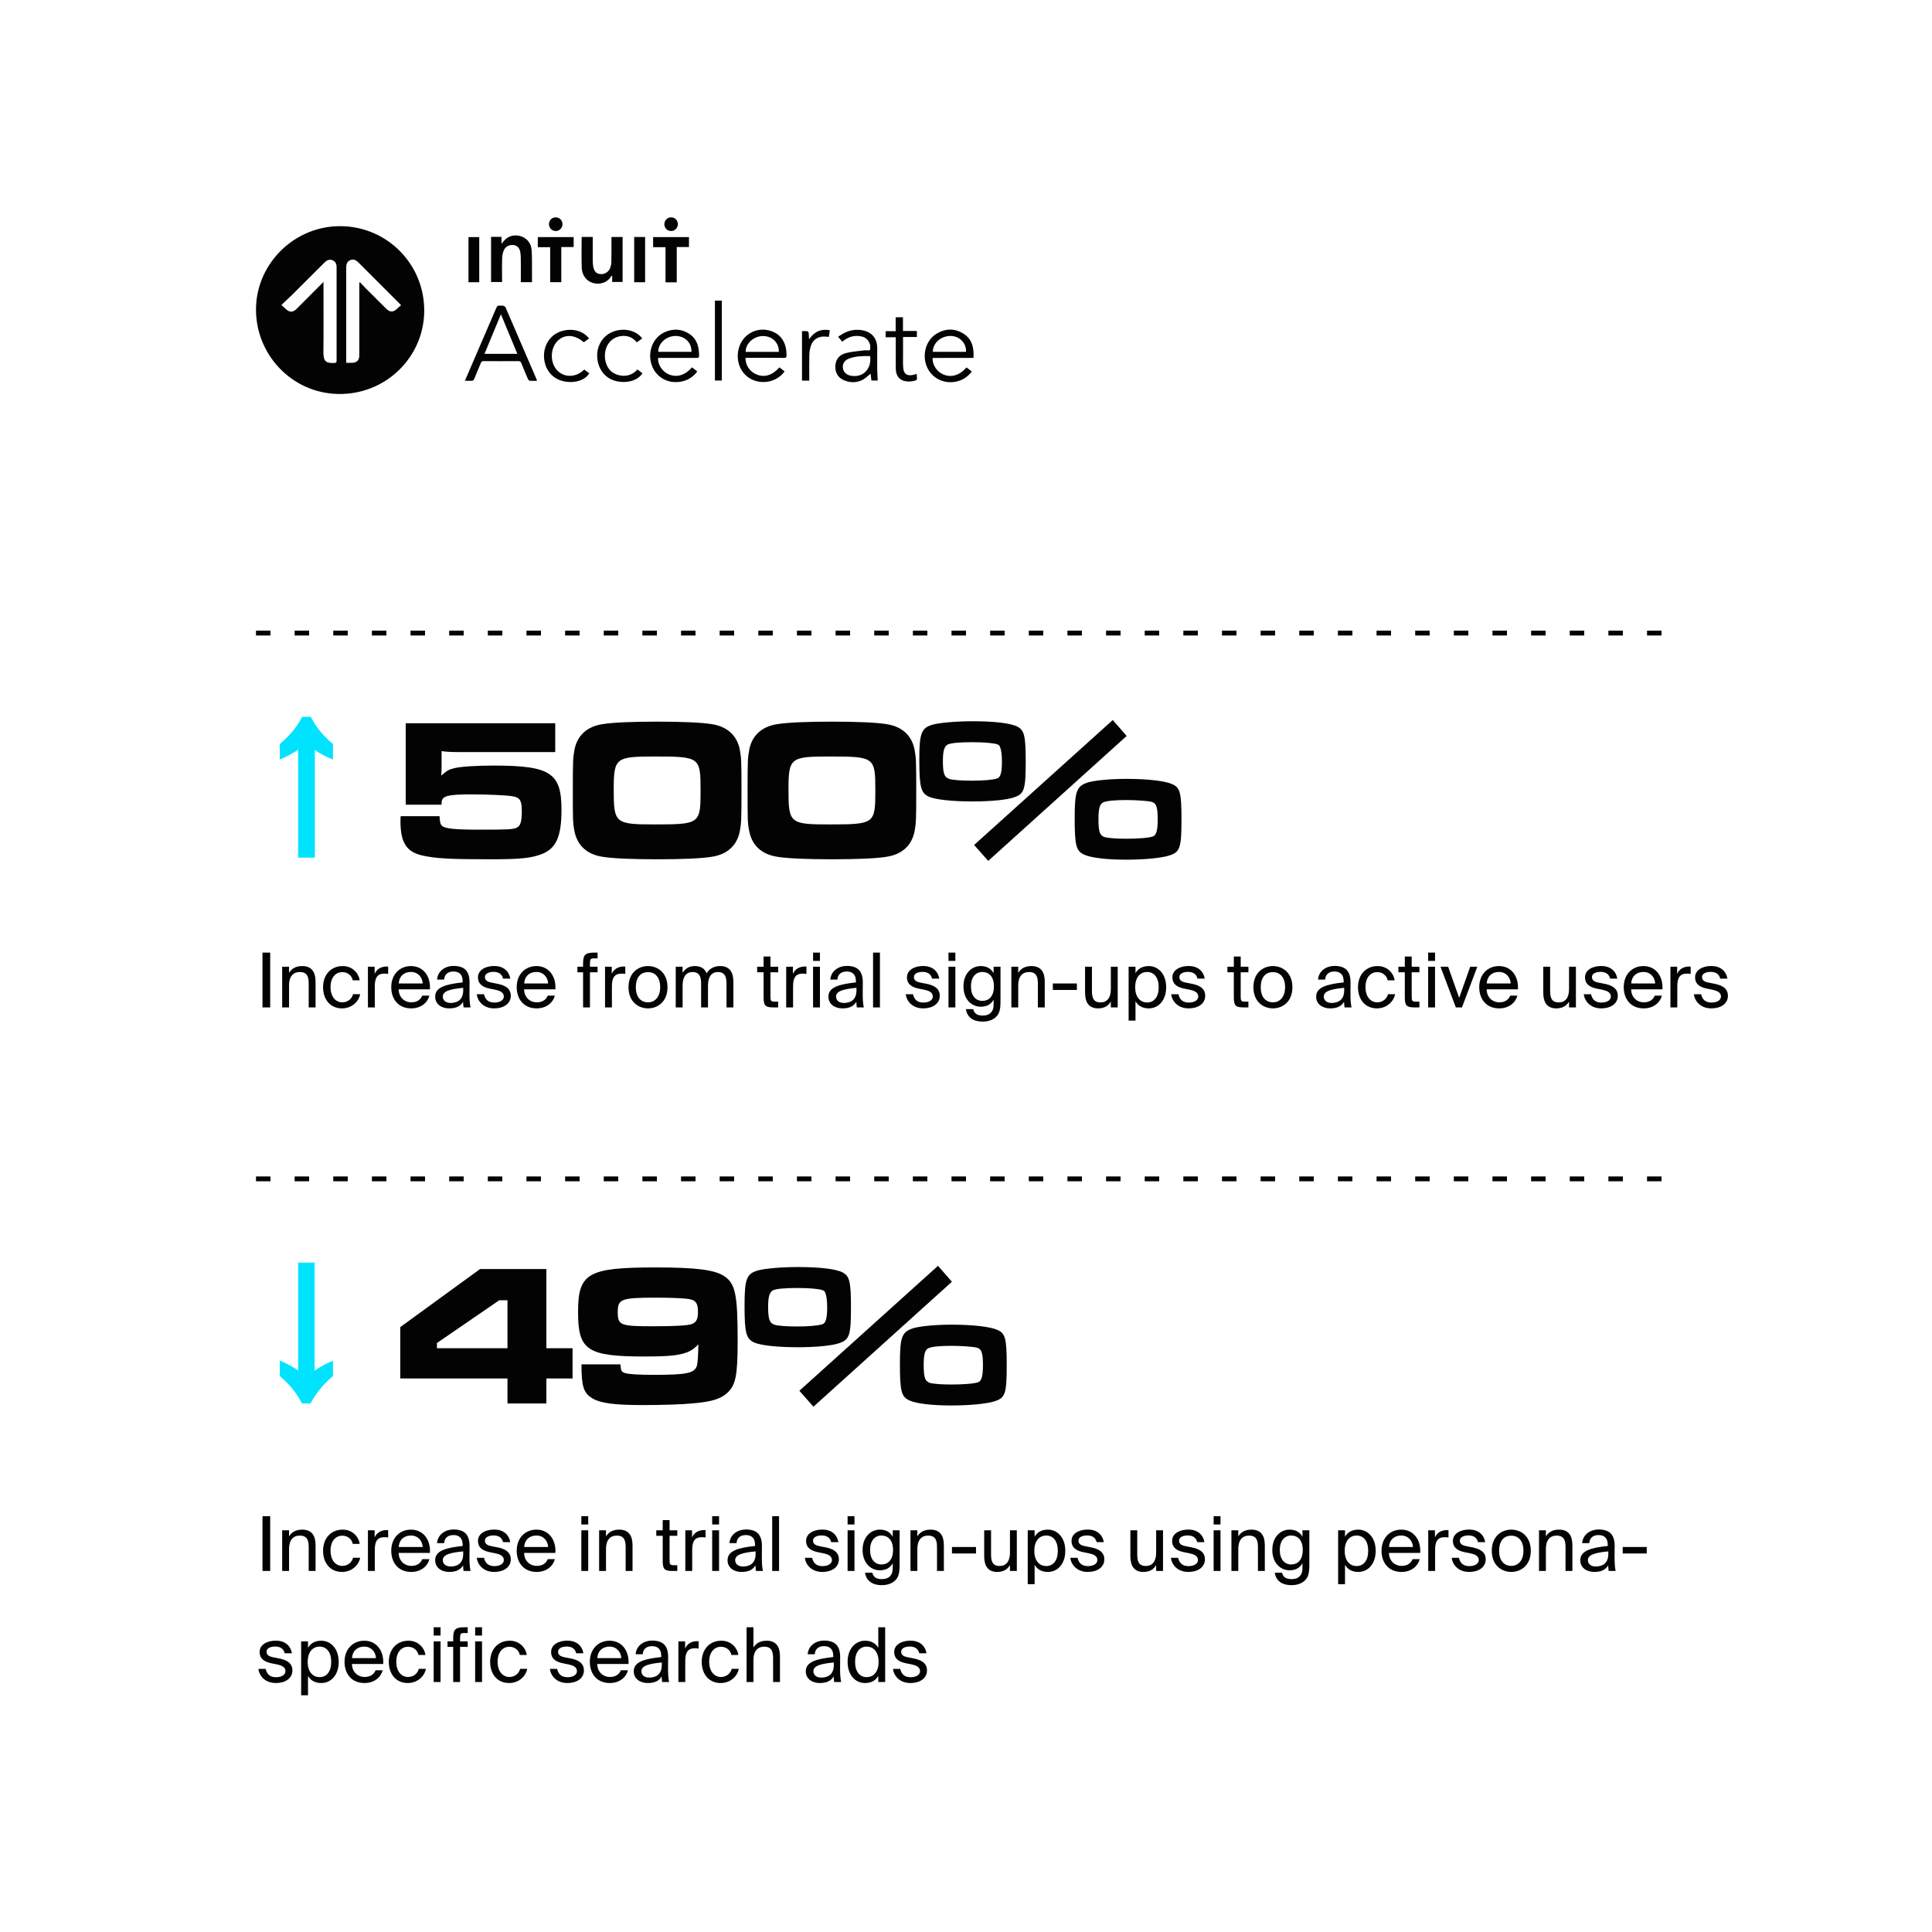 <svg width="400" height="400" viewBox="0 0 400 400" fill="none" xmlns="http://www.w3.org/2000/svg">
<g clip-path="url(#clip0_11269_20759)">
<path d="M70.61 46.825C61.112 46.708 53.222 54.38 53.004 63.711C52.803 73.293 60.341 81.384 70.007 81.568C79.756 81.752 87.713 74.08 87.83 64.482C87.948 54.816 80.259 46.943 70.61 46.825ZM69.219 75.152C67.628 75.203 66.941 74.951 66.958 72.958C67.008 68.385 66.975 63.828 66.975 59.255C66.975 59.004 66.975 58.769 66.975 58.367C65.031 60.31 63.206 62.136 61.38 63.979C60.659 64.699 59.922 64.699 59.202 63.996C58.934 63.745 58.649 63.493 58.264 63.142C59.051 62.404 59.772 61.734 60.475 61.047C62.72 58.82 64.965 56.575 67.209 54.33C67.678 53.861 68.198 53.627 68.834 53.878C69.471 54.129 69.688 54.648 69.688 55.319V74.65C69.688 75.018 69.605 75.135 69.219 75.152ZM82.168 63.962C81.465 64.649 80.728 64.666 80.024 63.979C78.533 62.505 77.059 61.031 75.585 59.557C75.233 59.205 74.881 58.82 74.546 58.451C74.496 58.468 74.446 58.501 74.396 58.518V59.071V73.46C74.396 74.616 73.91 75.119 72.754 75.119C72.419 75.119 72.084 75.119 71.682 75.119C71.682 74.918 71.682 74.75 71.682 74.566C71.682 68.15 71.682 61.751 71.682 55.335C71.682 54.682 71.883 54.129 72.503 53.861C73.156 53.576 73.692 53.828 74.178 54.313C77.009 57.161 79.873 59.992 82.704 62.84C82.788 62.924 82.872 63.024 83.039 63.192C82.704 63.46 82.436 63.711 82.168 63.962Z" fill="#030303"/>
<path d="M104.666 63.627C104.598 63.477 104.347 63.359 104.163 63.292C103.979 63.242 103.778 63.309 103.577 63.276C103.108 63.192 102.89 63.393 102.722 63.828C101.332 67.078 99.925 70.328 98.518 73.578C97.781 75.303 97.027 77.012 96.256 78.838C96.759 78.838 97.161 78.821 97.58 78.838C97.915 78.854 98.066 78.72 98.2 78.419C98.635 77.313 99.121 76.224 99.557 75.135C99.674 74.868 99.808 74.767 100.093 74.767C102.505 74.784 104.917 74.784 107.329 74.767C107.647 74.767 107.798 74.868 107.915 75.152C108.351 76.258 108.82 77.347 109.289 78.436C109.356 78.586 109.507 78.804 109.641 78.821C110.143 78.871 110.646 78.838 111.182 78.838C111.132 78.687 111.115 78.62 111.098 78.553C108.954 73.578 106.81 68.603 104.666 63.627ZM100.31 73.259C101.432 70.562 102.538 67.882 103.711 65.068C104.883 67.882 105.989 70.546 107.111 73.259C104.833 73.259 102.622 73.259 100.31 73.259Z" fill="#030303"/>
<path d="M126.526 57.228C126.56 57.178 126.61 57.161 126.744 57.044V58.384H128.905C128.905 55.252 128.905 52.153 128.905 49.071C128.118 49.071 127.381 49.071 126.594 49.071C126.594 50.779 126.61 52.438 126.577 54.096C126.577 54.548 126.493 55.017 126.342 55.436C126.04 56.307 125.186 56.826 124.298 56.743C123.478 56.676 123.025 56.223 122.824 55.202C122.757 54.85 122.724 54.465 122.724 54.096C122.707 52.622 122.724 51.164 122.724 49.69C122.724 49.489 122.724 49.272 122.724 49.054C121.936 49.054 121.199 49.054 120.429 49.054C120.429 51.231 120.362 53.342 120.446 55.47C120.496 57.027 121.467 58.217 122.757 58.585C124.298 59.021 125.789 58.451 126.526 57.228Z" fill="#030303"/>
<path d="M103.945 57.698C103.945 56.274 103.912 54.867 103.962 53.443C103.979 52.907 104.096 52.354 104.297 51.852C104.649 51.014 105.503 50.612 106.391 50.746C107.128 50.846 107.63 51.416 107.748 52.354C107.832 53.024 107.832 53.694 107.832 54.364C107.848 55.704 107.832 57.044 107.832 58.418H110.143C110.143 57.865 110.143 57.329 110.143 56.81C110.126 55.152 110.177 53.476 110.076 51.818C109.992 50.327 109.021 49.222 107.714 48.87C106.257 48.484 104.984 48.953 104.079 50.176C104.029 50.243 103.979 50.294 103.828 50.461C103.828 49.908 103.828 49.49 103.828 49.037C103.091 49.037 102.404 49.037 101.667 49.037V58.385H103.962C103.945 58.15 103.945 57.932 103.945 57.698Z" fill="#030303"/>
<path d="M197.285 74.098H201.556C201.674 72.021 201.272 70.195 199.462 69.072C197.637 67.933 195.71 67.984 193.884 69.106C191.706 70.429 190.869 73.411 191.874 75.873C192.845 78.252 195.392 79.559 197.955 79.006C199.295 78.721 200.35 78.034 201.205 76.912C200.819 76.611 200.467 76.342 200.116 76.074C198.608 77.766 196.916 78.235 195.241 77.498C193.918 76.912 192.979 75.438 193.097 74.115C194.487 74.098 195.878 74.098 197.285 74.098ZM196.933 69.558C198.725 69.625 200.116 71.099 199.998 72.841C197.72 72.841 195.442 72.841 193.13 72.841C193.13 70.982 194.872 69.491 196.933 69.558Z" fill="#030303"/>
<path d="M162.76 72.355C162.508 70.848 161.822 69.608 160.431 68.871C156.83 67.012 152.809 69.491 152.742 73.595C152.692 76.024 154.099 78.085 156.26 78.805C158.572 79.559 161.068 78.805 162.442 76.895C162.09 76.61 161.738 76.326 161.369 76.058C159.895 77.716 158.287 78.202 156.645 77.532C155.238 76.962 154.3 75.588 154.35 74.081H154.853C157.332 74.081 159.811 74.064 162.291 74.098C162.709 74.098 162.877 73.98 162.843 73.562C162.827 73.159 162.827 72.757 162.76 72.355ZM154.384 72.858C154.334 71.133 156.059 69.575 157.952 69.575C159.895 69.575 161.302 70.948 161.252 72.858C158.957 72.858 156.662 72.858 154.384 72.858Z" fill="#030303"/>
<path d="M142.658 69.088C141.016 68.033 139.241 67.999 137.482 68.837C135.237 69.926 134.115 72.639 134.818 75.219C135.472 77.648 137.649 79.24 140.179 79.105C141.904 79.022 143.294 78.318 144.366 76.911C143.998 76.609 143.646 76.341 143.278 76.057C141.787 77.732 140.095 78.218 138.403 77.481C137.08 76.894 136.125 75.403 136.259 74.097H136.778H144.166C144.45 74.097 144.735 74.147 144.735 73.695C144.752 71.835 144.316 70.143 142.658 69.088ZM136.293 72.84C136.226 71.115 137.934 69.557 139.861 69.557C141.787 69.557 143.227 70.948 143.16 72.84C140.882 72.84 138.604 72.84 136.293 72.84Z" fill="#030303"/>
<path d="M181.622 72.07C181.605 70.026 180.483 68.703 178.473 68.368C177.283 68.167 176.127 68.318 175.038 68.82C174.519 69.055 174.05 69.39 173.514 69.708C173.866 70.127 174.117 70.428 174.385 70.747C174.553 70.613 174.704 70.495 174.838 70.395C175.977 69.591 177.233 69.356 178.573 69.708C179.762 70.026 180.483 71.4 180.081 72.539C179.696 72.539 179.31 72.505 178.925 72.539C177.652 72.707 176.345 72.79 175.106 73.109C173.682 73.477 172.978 74.516 172.945 75.856C172.911 77.246 173.565 78.285 174.888 78.787C176.127 79.273 177.417 79.256 178.59 78.636C179.193 78.318 179.696 77.799 180.248 77.363C180.299 77.799 180.366 78.302 180.416 78.787H181.722C181.689 78.017 181.638 77.296 181.622 76.576C181.605 75.069 181.622 73.561 181.622 72.07ZM175.994 77.749C175.122 77.531 174.57 76.928 174.502 76.107C174.435 75.269 174.871 74.599 175.725 74.264C177.149 73.712 178.623 73.695 180.148 73.728C180.533 76.459 178.539 78.352 175.994 77.749Z" fill="#030303"/>
<path d="M137.783 58.452H140.112C140.112 56.006 140.112 53.594 140.112 51.148H142.641C142.641 50.428 142.641 49.758 142.641 49.087C140.145 49.087 137.699 49.087 135.22 49.087V51.181H137.783V58.452Z" fill="#030303"/>
<path d="M113.912 58.418H116.207C116.207 55.989 116.207 53.594 116.207 51.148H118.77C118.77 50.411 118.77 49.758 118.77 49.087C116.274 49.087 113.829 49.087 111.349 49.087V51.181H113.912V58.418Z" fill="#030303"/>
<path d="M126.392 76.744C124.952 75.286 124.834 72.455 126.174 70.881C126.828 70.11 127.648 69.691 128.654 69.574C129.944 69.423 131.016 69.859 131.837 70.881C132.238 70.596 132.59 70.328 132.959 70.077C131.77 68.435 129.307 67.832 127.096 68.603C124.918 69.373 123.528 71.467 123.645 73.862C123.746 76.325 125.219 78.268 127.381 78.854C129.692 79.474 132.071 78.821 133.009 77.28C132.674 77.028 132.322 76.76 131.97 76.492C130.262 78.486 127.548 77.9 126.392 76.744Z" fill="#030303"/>
<path d="M115.47 76.794C113.896 75.269 113.829 72.338 115.336 70.696C116.777 69.138 118.938 69.189 120.881 70.864C121.233 70.612 121.601 70.344 121.953 70.076C120.68 68.385 118.218 67.832 115.956 68.669C113.795 69.457 112.472 71.634 112.639 74.063C112.807 76.526 114.331 78.385 116.61 78.921C118.871 79.441 121.149 78.754 122.003 77.28C121.668 77.028 121.333 76.777 120.965 76.509C119.323 78.134 116.978 78.251 115.47 76.794Z" fill="#030303"/>
<path d="M189.076 77.615C187.803 77.9 187.1 77.431 186.999 76.141C186.932 75.303 186.966 74.449 186.966 73.595C186.966 72.355 186.966 71.115 186.966 69.775H189.83C189.83 69.323 189.83 68.954 189.83 68.519C188.859 68.519 187.92 68.519 186.949 68.519C186.949 67.547 186.949 66.626 186.949 65.688C186.43 65.688 185.96 65.688 185.441 65.688V68.569C184.721 68.569 184.051 68.569 183.364 68.569V69.826H185.458V70.462V76.258C185.458 77.598 186.044 78.536 187.1 78.838C187.92 79.072 188.758 79.022 189.562 78.771C189.679 78.737 189.847 78.587 189.847 78.469C189.864 78.134 189.813 77.783 189.797 77.414C189.512 77.481 189.294 77.565 189.076 77.615Z" fill="#030303"/>
<path d="M148.018 78.788H149.442C149.442 73.243 149.442 67.749 149.442 62.237C148.957 62.237 148.521 62.237 148.018 62.237V78.788Z" fill="#030303"/>
<path d="M131.301 58.434H133.562C133.562 55.302 133.562 52.186 133.562 49.07C132.791 49.07 132.071 49.07 131.301 49.07V58.434Z" fill="#030303"/>
<path d="M167.501 70.245C167.467 69.709 167.484 69.306 167.417 68.904C167.4 68.77 167.249 68.586 167.132 68.569C166.747 68.536 166.378 68.553 166.043 68.553V78.805H167.55C167.55 78.587 167.55 78.403 167.55 78.201C167.55 76.593 167.517 74.969 167.567 73.36C167.584 72.74 167.718 72.087 167.919 71.501C168.338 70.295 169.393 69.641 170.683 69.675C170.985 69.692 171.269 69.725 171.605 69.742C171.672 69.29 171.739 68.854 171.805 68.368C169.979 68.033 168.573 68.653 167.501 70.245Z" fill="#030303"/>
<path d="M99.221 49.087C98.451 49.087 97.73 49.087 96.993 49.087V58.435H99.221C99.221 55.285 99.221 52.187 99.221 49.087Z" fill="#030303"/>
<path d="M138.973 47.831C139.71 47.831 140.33 47.194 140.346 46.424C140.346 45.62 139.743 45 138.956 45C138.152 45 137.549 45.62 137.549 46.424C137.549 47.228 138.168 47.831 138.973 47.831Z" fill="#030303"/>
<path d="M115.085 47.831C115.822 47.831 116.459 47.178 116.459 46.424C116.459 45.637 115.839 45 115.051 45C114.248 45 113.661 45.603 113.661 46.424C113.678 47.228 114.281 47.831 115.085 47.831Z" fill="#030303"/>
</g>
<line x1="53" y1="131.071" x2="347" y2="131.071" stroke="#030303" stroke-dasharray="3 5"/>
<path d="M61.72 177.571V155.209C60.663 155.96 59.397 156.641 57.923 157.253V154.04C58.952 153.178 59.856 152.274 60.635 151.329C61.414 150.383 62.054 149.409 62.554 148.408H64.348C64.849 149.409 65.475 150.383 66.226 151.329C67.004 152.274 67.909 153.178 68.938 154.04V157.253C68.214 156.975 67.533 156.669 66.893 156.335C66.281 156.001 65.711 155.64 65.183 155.25V177.571H61.72Z" fill="#00E3FF"/>
<path d="M83.999 149.743H114.956V155.709H96.849H94.93C93.303 155.709 92.051 155.626 91.425 155.501V158.505C91.425 159.548 91.425 159.923 91.342 160.591C92.51 159.548 92.969 159.297 94.054 159.047C95.389 158.713 98.518 158.505 102.19 158.505C113.955 158.505 116.25 160.007 116.25 167.642C116.25 173.149 115.165 175.61 112.286 176.779C110.075 177.655 107.864 177.905 101.522 177.905C93.053 177.905 90.174 177.738 87.379 177.112C84.166 176.361 82.914 174.442 82.914 170.061C82.914 169.895 82.914 169.436 82.956 168.977H91.008C91.05 170.145 91.175 170.687 91.509 170.979C92.135 171.563 94.137 171.772 99.269 171.772C105.36 171.772 106.153 171.73 106.988 171.355C107.78 170.979 108.031 170.103 108.031 167.892C108.031 165.806 107.655 165.138 106.278 164.888C105.027 164.638 101.105 164.471 97.475 164.471C92.552 164.471 91.425 164.805 91.425 166.265V166.599H83.999V149.743ZM136.077 149.409C141.125 149.409 145.172 149.576 147.258 149.91C150.554 150.369 152.64 152.288 153.183 155.292C153.475 156.919 153.516 157.545 153.516 163.636C153.516 169.769 153.475 170.395 153.183 172.022C152.64 175.026 150.554 176.945 147.258 177.404C145.214 177.738 141.125 177.905 136.077 177.905C130.987 177.905 126.898 177.738 124.854 177.404C121.558 176.945 119.472 175.026 118.929 172.022C118.596 170.353 118.596 169.895 118.596 163.261C118.596 157.628 118.637 156.877 118.929 155.292C119.472 152.288 121.558 150.369 124.854 149.91C126.94 149.576 130.987 149.409 136.077 149.409ZM135.534 156.627C127.441 156.627 127.065 156.919 127.065 163.511C127.065 170.437 127.357 170.687 135.493 170.687C144.922 170.687 145.047 170.562 145.047 163.636C145.047 156.752 144.88 156.627 135.534 156.627ZM172.259 149.409C177.307 149.409 181.354 149.576 183.44 149.91C186.736 150.369 188.822 152.288 189.365 155.292C189.657 156.919 189.698 157.545 189.698 163.636C189.698 169.769 189.657 170.395 189.365 172.022C188.822 175.026 186.736 176.945 183.44 177.404C181.396 177.738 177.307 177.905 172.259 177.905C167.169 177.905 163.08 177.738 161.036 177.404C157.74 176.945 155.654 175.026 155.111 172.022C154.778 170.353 154.778 169.895 154.778 163.261C154.778 157.628 154.819 156.877 155.111 155.292C155.654 152.288 157.74 150.369 161.036 149.91C163.122 149.576 167.169 149.409 172.259 149.409ZM171.716 156.627C163.622 156.627 163.247 156.919 163.247 163.511C163.247 170.437 163.539 170.687 171.675 170.687C181.104 170.687 181.229 170.562 181.229 163.636C181.229 156.752 181.062 156.627 171.716 156.627ZM201.39 149.326C205.979 149.326 209.4 149.743 210.735 150.494C212.071 151.245 212.363 152.455 212.363 157.628C212.363 163.386 212.071 164.346 210.026 165.055C208.566 165.597 205.186 165.931 201.348 165.931C197.176 165.931 193.755 165.556 192.378 164.971C190.667 164.22 190.334 163.011 190.334 157.336C190.334 151.704 190.751 150.661 193.254 149.993C194.673 149.618 198.094 149.326 201.39 149.326ZM201.265 153.665C198.636 153.665 196.926 153.832 196.258 154.124C195.507 154.499 195.215 155.459 195.215 157.545C195.215 160.173 195.507 160.966 196.634 161.3C197.385 161.509 199.137 161.634 201.265 161.634C203.434 161.634 205.604 161.467 206.438 161.175C207.147 160.966 207.439 159.965 207.439 157.628C207.439 156.335 207.314 155.334 207.064 154.708C206.897 154.166 206.522 153.999 204.936 153.832C203.726 153.707 202.558 153.665 201.265 153.665ZM230.386 149.076L233.265 152.372L204.602 178.239L201.682 174.943L230.386 149.076ZM233.182 161.258C237.604 161.258 241.276 161.675 242.777 162.385C244.321 163.094 244.613 164.179 244.613 169.602C244.613 175.61 244.321 176.445 241.985 177.154C240.358 177.655 236.853 177.989 233.14 177.989C229.176 177.989 225.922 177.613 224.462 176.945C222.793 176.194 222.501 175.026 222.501 169.31C222.501 163.72 222.918 162.718 225.338 161.967C226.84 161.55 229.927 161.258 233.182 161.258ZM233.182 165.639C230.803 165.639 229.176 165.806 228.467 166.098C227.716 166.39 227.424 167.35 227.424 169.561C227.424 172.314 227.716 173.024 228.843 173.357C229.594 173.524 231.221 173.649 233.14 173.649C235.518 173.649 237.854 173.483 238.647 173.191C239.398 172.982 239.69 171.939 239.69 169.644C239.69 167.016 239.398 166.223 238.272 165.973C237.437 165.806 235.059 165.639 233.182 165.639Z" fill="#030303"/>
<path d="M55.941 197.228V208.571H54.346V197.228H55.941ZM59.844 200.154V201.421C60.329 200.623 61.142 200.013 62.566 200.013C64.6 200.013 65.335 201.327 65.335 203.252V208.571H63.911V203.674C63.911 202.376 63.692 201.249 62.065 201.249C60.688 201.249 59.844 202.188 59.844 204.003V208.571H58.42V200.154H59.844ZM70.954 200.013C73.019 200.013 74.271 201.531 74.474 202.97H73.035C72.831 201.969 71.971 201.265 70.86 201.265C69.608 201.265 68.435 202.25 68.435 204.363C68.435 206.49 69.608 207.523 70.86 207.523C72.065 207.523 72.894 206.709 73.097 205.833H74.568C74.271 207.414 72.784 208.775 70.813 208.775C68.388 208.775 66.886 206.944 66.886 204.378C66.886 201.875 68.466 200.013 70.954 200.013ZM80.367 200.123V201.64C80.07 201.593 79.804 201.578 79.569 201.578C78.255 201.578 77.598 202.297 77.598 204.159V208.571H76.174V200.154H77.566V201.625C77.989 200.67 78.834 200.154 79.944 200.107C80.085 200.107 80.195 200.107 80.367 200.123ZM89.014 204.832H82.537C82.584 206.647 83.898 207.523 85.134 207.523C86.386 207.523 87.074 206.96 87.434 206.131H88.905C88.529 207.57 87.184 208.775 85.134 208.775C82.474 208.775 81.004 206.866 81.004 204.378C81.004 201.703 82.787 200.013 85.087 200.013C87.669 200.013 89.186 202.157 89.014 204.832ZM85.087 201.234C83.835 201.234 82.678 201.922 82.553 203.612H87.512C87.465 202.423 86.605 201.234 85.087 201.234ZM95.901 205.051V204.519C93.319 204.769 91.677 205.161 91.677 206.318C91.677 207.116 92.287 207.648 93.304 207.648C94.634 207.648 95.901 207.038 95.901 205.051ZM92.991 208.775C91.411 208.775 90.096 207.899 90.096 206.35C90.096 204.363 92.349 203.768 95.791 203.393V203.189C95.791 201.64 94.947 201.14 93.883 201.14C92.694 201.14 92.021 201.765 91.958 202.814H90.488C90.613 200.999 92.24 199.982 93.867 199.982C96.198 199.982 97.231 201.077 97.215 203.455L97.2 205.395C97.184 206.819 97.246 207.773 97.419 208.571H95.979C95.932 208.258 95.885 207.914 95.87 207.414C95.353 208.29 94.493 208.775 92.991 208.775ZM105.642 202.61H104.155C103.921 201.609 103.17 201.218 102.168 201.218C101.339 201.218 100.4 201.515 100.4 202.282C100.4 202.955 100.87 203.252 101.683 203.424L102.872 203.659C104.406 203.94 105.751 204.55 105.751 206.162C105.751 207.836 104.249 208.775 102.325 208.775C100.119 208.775 98.883 207.32 98.711 205.849H100.213C100.447 206.929 101.105 207.57 102.356 207.57C103.436 207.57 104.312 207.116 104.312 206.318C104.312 205.458 103.514 205.129 102.607 204.926L101.355 204.676C100.213 204.425 98.961 203.925 98.961 202.344C98.961 200.858 100.463 199.998 102.325 199.998C104.155 199.998 105.376 200.999 105.642 202.61ZM114.988 204.832H108.511C108.558 206.647 109.872 207.523 111.108 207.523C112.36 207.523 113.048 206.96 113.408 206.131H114.879C114.503 207.57 113.158 208.775 111.108 208.775C108.448 208.775 106.978 206.866 106.978 204.378C106.978 201.703 108.761 200.013 111.061 200.013C113.643 200.013 115.16 202.157 114.988 204.832ZM111.061 201.234C109.81 201.234 108.652 201.922 108.527 203.612H113.486C113.439 202.423 112.579 201.234 111.061 201.234ZM120.72 200.154V199.544C120.72 197.792 121.064 197.228 122.989 197.228H123.724V198.417H123.02C122.269 198.417 122.144 198.589 122.144 199.466V200.154H123.724V201.296H122.144V208.571H120.72V201.296H119.547V200.154H120.72ZM129.458 200.123V201.64C129.161 201.593 128.895 201.578 128.66 201.578C127.346 201.578 126.689 202.297 126.689 204.159V208.571H125.265V200.154H126.657V201.625C127.08 200.67 127.925 200.154 129.035 200.107C129.176 200.107 129.286 200.107 129.458 200.123ZM131.644 204.394C131.644 206.647 132.864 207.523 134.162 207.523C135.461 207.523 136.681 206.553 136.681 204.394C136.681 202.141 135.461 201.265 134.162 201.265C132.864 201.265 131.644 202.094 131.644 204.394ZM134.162 200.013C136.118 200.013 138.199 201.343 138.199 204.394C138.199 207.445 136.118 208.775 134.162 208.775C132.207 208.775 130.126 207.445 130.126 204.394C130.126 201.343 132.207 200.013 134.162 200.013ZM141.326 204.003V208.571H139.902V200.154H141.326V201.421C141.811 200.623 142.593 200.013 143.86 200.013C145.159 200.013 145.91 200.561 146.285 201.5C146.958 200.451 147.928 200.013 149.117 200.013C151.073 200.013 151.839 201.327 151.839 203.252V208.571H150.416V203.674C150.416 202.376 150.165 201.249 148.617 201.249C147.381 201.249 146.583 202.188 146.583 204.003V208.571H145.159V203.674C145.159 202.376 144.909 201.249 143.36 201.249C142.124 201.249 141.326 202.188 141.326 204.003ZM158.093 200.154V198.042H159.517V200.154H161.113V201.296H159.517V206.287C159.517 207.163 159.58 207.382 160.393 207.382H161.113V208.571H160.08C158.469 208.571 158.093 208.211 158.093 206.459V201.296H156.763V200.154H158.093ZM166.967 200.123V201.64C166.67 201.593 166.404 201.578 166.169 201.578C164.855 201.578 164.198 202.297 164.198 204.159V208.571H162.774V200.154H164.167V201.625C164.589 200.67 165.434 200.154 166.545 200.107C166.686 200.107 166.795 200.107 166.967 200.123ZM168.336 200.154H169.76V208.571H168.336V200.154ZM168.336 197.228H169.76V198.949H168.336V197.228ZM177.322 205.051V204.519C174.74 204.769 173.098 205.161 173.098 206.318C173.098 207.116 173.708 207.648 174.725 207.648C176.055 207.648 177.322 207.038 177.322 205.051ZM174.412 208.775C172.832 208.775 171.517 207.899 171.517 206.35C171.517 204.363 173.77 203.768 177.212 203.393V203.189C177.212 201.64 176.368 201.14 175.304 201.14C174.115 201.14 173.442 201.765 173.379 202.814H171.909C172.034 200.999 173.661 199.982 175.288 199.982C177.619 199.982 178.652 201.077 178.636 203.455L178.62 205.395C178.605 206.819 178.667 207.773 178.84 208.571H177.4C177.353 208.258 177.306 207.914 177.291 207.414C176.774 208.29 175.914 208.775 174.412 208.775ZM182.181 197.228V208.571H180.758V197.228H182.181ZM194.458 202.61H192.971C192.737 201.609 191.986 201.218 190.984 201.218C190.155 201.218 189.216 201.515 189.216 202.282C189.216 202.955 189.686 203.252 190.499 203.424L191.688 203.659C193.222 203.94 194.567 204.55 194.567 206.162C194.567 207.836 193.065 208.775 191.141 208.775C188.935 208.775 187.699 207.32 187.527 205.849H189.029C189.263 206.929 189.921 207.57 191.172 207.57C192.252 207.57 193.128 207.116 193.128 206.318C193.128 205.458 192.33 205.129 191.422 204.926L190.171 204.676C189.029 204.425 187.777 203.925 187.777 202.344C187.777 200.858 189.279 199.998 191.141 199.998C192.971 199.998 194.192 200.999 194.458 202.61ZM196.373 200.154H197.796V208.571H196.373V200.154ZM196.373 197.228H197.796V198.949H196.373V197.228ZM205.718 201.484V200.154H207.142V207.445C207.142 209.15 206.829 209.87 206.344 210.402C205.734 211.106 204.686 211.513 203.434 211.513C201.51 211.513 200.243 210.637 199.977 208.931H201.494C201.666 209.682 202.151 210.261 203.45 210.261C204.216 210.261 204.78 210.058 205.171 209.635C205.468 209.291 205.718 208.931 205.718 207.773V206.975C205.202 207.867 204.404 208.43 203.043 208.43C201.181 208.43 199.476 206.929 199.476 204.222C199.476 201.531 201.181 200.013 203.043 200.013C204.404 200.013 205.202 200.592 205.718 201.484ZM205.781 204.222C205.781 202.094 204.655 201.234 203.403 201.234C202.01 201.234 201.025 202.297 201.025 204.222C201.025 206.162 202.01 207.226 203.403 207.226C204.655 207.226 205.781 206.365 205.781 204.222ZM210.814 200.154V201.421C211.299 200.623 212.112 200.013 213.536 200.013C215.57 200.013 216.305 201.327 216.305 203.252V208.571H214.882V203.674C214.882 202.376 214.663 201.249 213.036 201.249C211.659 201.249 210.814 202.188 210.814 204.003V208.571H209.39V200.154H210.814ZM222.957 204.957H217.982V203.612H222.957V204.957ZM229.986 208.571V207.367C229.501 208.165 228.734 208.775 227.342 208.775C225.402 208.775 224.651 207.46 224.651 205.536V200.154H226.075V205.114C226.075 206.412 226.278 207.539 227.842 207.539C229.204 207.539 229.986 206.6 229.986 204.785V200.154H231.41V208.571H229.986ZM233.668 200.154H235.092V201.484C235.608 200.592 236.484 200.013 237.846 200.013C239.786 200.013 241.444 201.64 241.444 204.394C241.444 207.194 239.786 208.775 237.846 208.775C236.484 208.775 235.608 208.196 235.092 207.304V211.309H233.668V200.154ZM235.029 204.394C235.029 206.616 236.218 207.554 237.486 207.554C238.941 207.554 239.895 206.412 239.895 204.394C239.895 202.376 238.941 201.234 237.486 201.234C236.218 201.234 235.029 202.172 235.029 204.394ZM249.416 202.61H247.929C247.695 201.609 246.944 201.218 245.942 201.218C245.113 201.218 244.174 201.515 244.174 202.282C244.174 202.955 244.644 203.252 245.457 203.424L246.646 203.659C248.18 203.94 249.525 204.55 249.525 206.162C249.525 207.836 248.023 208.775 246.099 208.775C243.893 208.775 242.657 207.32 242.485 205.849H243.987C244.221 206.929 244.879 207.57 246.13 207.57C247.21 207.57 248.086 207.116 248.086 206.318C248.086 205.458 247.288 205.129 246.38 204.926L245.129 204.676C243.987 204.425 242.735 203.925 242.735 202.344C242.735 200.858 244.237 199.998 246.099 199.998C247.929 199.998 249.15 200.999 249.416 202.61ZM255.45 200.154V198.042H256.874V200.154H258.47V201.296H256.874V206.287C256.874 207.163 256.936 207.382 257.75 207.382H258.47V208.571H257.437C255.826 208.571 255.45 208.211 255.45 206.459V201.296H254.12V200.154H255.45ZM261.025 204.394C261.025 206.647 262.245 207.523 263.544 207.523C264.842 207.523 266.063 206.553 266.063 204.394C266.063 202.141 264.842 201.265 263.544 201.265C262.245 201.265 261.025 202.094 261.025 204.394ZM263.544 200.013C265.499 200.013 267.58 201.343 267.58 204.394C267.58 207.445 265.499 208.775 263.544 208.775C261.588 208.775 259.507 207.445 259.507 204.394C259.507 201.343 261.588 200.013 263.544 200.013ZM278.3 205.051V204.519C275.718 204.769 274.076 205.161 274.076 206.318C274.076 207.116 274.686 207.648 275.703 207.648C277.033 207.648 278.3 207.038 278.3 205.051ZM275.39 208.775C273.81 208.775 272.495 207.899 272.495 206.35C272.495 204.363 274.748 203.768 278.19 203.393V203.189C278.19 201.64 277.345 201.14 276.282 201.14C275.093 201.14 274.42 201.765 274.357 202.814H272.886C273.012 200.999 274.639 199.982 276.266 199.982C278.597 199.982 279.63 201.077 279.614 203.455L279.598 205.395C279.583 206.819 279.645 207.773 279.817 208.571H278.378C278.331 208.258 278.284 207.914 278.269 207.414C277.752 208.29 276.892 208.775 275.39 208.775ZM285.224 200.013C287.29 200.013 288.541 201.531 288.745 202.97H287.305C287.102 201.969 286.241 201.265 285.131 201.265C283.879 201.265 282.706 202.25 282.706 204.363C282.706 206.49 283.879 207.523 285.131 207.523C286.335 207.523 287.165 206.709 287.368 205.833H288.839C288.541 207.414 287.055 208.775 285.084 208.775C282.659 208.775 281.157 206.944 281.157 204.378C281.157 201.875 282.737 200.013 285.224 200.013ZM290.851 200.154V198.042H292.275V200.154H293.871V201.296H292.275V206.287C292.275 207.163 292.338 207.382 293.151 207.382H293.871V208.571H292.838C291.227 208.571 290.851 208.211 290.851 206.459V201.296H289.521V200.154H290.851ZM295.685 200.154H297.109V208.571H295.685V200.154ZM295.685 197.228H297.109V198.949H295.685V197.228ZM299.821 200.154L302.105 206.6L304.39 200.154H305.86L302.684 208.571H301.417L298.241 200.154H299.821ZM314.27 204.832H307.793C307.84 206.647 309.154 207.523 310.39 207.523C311.642 207.523 312.33 206.96 312.69 206.131H314.161C313.785 207.57 312.44 208.775 310.39 208.775C307.73 208.775 306.26 206.866 306.26 204.378C306.26 201.703 308.043 200.013 310.343 200.013C312.925 200.013 314.442 202.157 314.27 204.832ZM310.343 201.234C309.092 201.234 307.934 201.922 307.809 203.612H312.768C312.721 202.423 311.861 201.234 310.343 201.234ZM324.852 208.571V207.367C324.367 208.165 323.601 208.775 322.208 208.775C320.268 208.775 319.517 207.46 319.517 205.536V200.154H320.941V205.114C320.941 206.412 321.144 207.539 322.709 207.539C324.07 207.539 324.852 206.6 324.852 204.785V200.154H326.276V208.571H324.852ZM334.84 202.61H333.353C333.119 201.609 332.368 201.218 331.366 201.218C330.537 201.218 329.599 201.515 329.599 202.282C329.599 202.955 330.068 203.252 330.881 203.424L332.071 203.659C333.604 203.94 334.949 204.55 334.949 206.162C334.949 207.836 333.447 208.775 331.523 208.775C329.317 208.775 328.081 207.32 327.909 205.849H329.411C329.645 206.929 330.303 207.57 331.554 207.57C332.634 207.57 333.51 207.116 333.51 206.318C333.51 205.458 332.712 205.129 331.805 204.926L330.553 204.676C329.411 204.425 328.159 203.925 328.159 202.344C328.159 200.858 329.661 199.998 331.523 199.998C333.353 199.998 334.574 200.999 334.84 202.61ZM344.186 204.832H337.709C337.756 206.647 339.07 207.523 340.306 207.523C341.558 207.523 342.246 206.96 342.606 206.131H344.077C343.701 207.57 342.356 208.775 340.306 208.775C337.646 208.775 336.176 206.866 336.176 204.378C336.176 201.703 337.959 200.013 340.259 200.013C342.841 200.013 344.358 202.157 344.186 204.832ZM340.259 201.234C339.008 201.234 337.85 201.922 337.725 203.612H342.684C342.637 202.423 341.777 201.234 340.259 201.234ZM350.039 200.123V201.64C349.741 201.593 349.475 201.578 349.241 201.578C347.926 201.578 347.269 202.297 347.269 204.159V208.571H345.846V200.154H347.238V201.625C347.66 200.67 348.505 200.154 349.616 200.107C349.757 200.107 349.866 200.107 350.039 200.123ZM357.636 202.61H356.149C355.915 201.609 355.164 201.218 354.163 201.218C353.333 201.218 352.395 201.515 352.395 202.282C352.395 202.955 352.864 203.252 353.678 203.424L354.867 203.659C356.4 203.94 357.745 204.55 357.745 206.162C357.745 207.836 356.243 208.775 354.319 208.775C352.113 208.775 350.877 207.32 350.705 205.849H352.207C352.442 206.929 353.099 207.57 354.35 207.57C355.43 207.57 356.306 207.116 356.306 206.318C356.306 205.458 355.508 205.129 354.601 204.926L353.349 204.676C352.207 204.425 350.955 203.925 350.955 202.344C350.955 200.858 352.457 199.998 354.319 199.998C356.149 199.998 357.37 200.999 357.636 202.61Z" fill="#030303"/>
<line x1="53" y1="244.071" x2="347" y2="244.071" stroke="#030303" stroke-dasharray="3 5"/>
<path d="M62.513 290.571C61.511 288.541 59.981 286.649 57.923 284.897V281.685C58.646 281.963 59.314 282.283 59.926 282.644C60.566 282.978 61.163 283.34 61.72 283.729V261.408H65.141V283.771C65.697 283.381 66.281 283.02 66.893 282.686C67.533 282.324 68.214 282.004 68.938 281.726V284.897C66.879 286.649 65.336 288.541 64.306 290.571H62.513Z" fill="#00E3FF"/>
<path d="M118.544 279.14V285.398H113.121V290.571H105.068V285.398H82.873V274.759L99.394 262.743H113.121V279.14H118.544ZM105.068 279.14V269.21H103.358L90.466 278.055V279.14H105.068ZM120.39 282.477H128.442L128.484 282.811C128.567 283.854 128.692 284.063 129.527 284.313C130.361 284.522 132.364 284.647 135.201 284.647C142.293 284.647 143.795 284.313 144.296 282.728C144.463 282.018 144.546 280.725 144.588 278.305C142.794 280.35 140.624 280.85 133.657 280.85C121.558 280.85 119.68 279.599 119.68 271.63C119.68 263.578 121.725 262.409 135.743 262.409C144.254 262.409 148.093 262.91 150.054 264.287C152.265 265.83 152.724 268.125 152.724 277.679C152.724 284.814 152.306 286.816 150.554 288.402C149.177 289.653 147.3 290.238 143.253 290.571C141.209 290.78 136.744 290.905 133.198 290.905C127.107 290.905 124.353 290.53 122.601 289.487C120.807 288.402 120.39 286.983 120.39 282.477ZM135.91 268.668C128.609 268.668 127.899 268.918 127.899 271.671C127.899 274.383 128.4 274.592 135.284 274.592C139.874 274.592 142.669 274.425 143.336 274.091C144.213 273.716 144.505 273.048 144.505 271.588C144.505 269.961 144.129 269.335 143.044 269.043C142.21 268.793 139.373 268.668 135.91 268.668ZM165.208 262.326C169.797 262.326 173.218 262.743 174.553 263.494C175.889 264.245 176.181 265.455 176.181 270.628C176.181 276.386 175.889 277.346 173.844 278.055C172.384 278.597 169.005 278.931 165.166 278.931C160.994 278.931 157.573 278.556 156.196 277.971C154.485 277.22 154.152 276.011 154.152 270.336C154.152 264.704 154.569 263.661 157.072 262.993C158.491 262.618 161.912 262.326 165.208 262.326ZM165.083 266.665C162.454 266.665 160.744 266.832 160.076 267.124C159.325 267.499 159.033 268.459 159.033 270.545C159.033 273.173 159.325 273.966 160.452 274.3C161.203 274.509 162.955 274.634 165.083 274.634C167.252 274.634 169.422 274.467 170.256 274.175C170.965 273.966 171.257 272.965 171.257 270.628C171.257 269.335 171.132 268.334 170.882 267.708C170.715 267.166 170.34 266.999 168.754 266.832C167.544 266.707 166.376 266.665 165.083 266.665ZM194.204 262.076L197.083 265.372L168.42 291.239L165.5 287.943L194.204 262.076ZM197 274.258C201.422 274.258 205.094 274.675 206.596 275.385C208.139 276.094 208.431 277.179 208.431 282.602C208.431 288.61 208.139 289.445 205.803 290.154C204.176 290.655 200.671 290.989 196.958 290.989C192.994 290.989 189.74 290.613 188.28 289.945C186.611 289.194 186.319 288.026 186.319 282.31C186.319 276.72 186.736 275.718 189.156 274.967C190.658 274.55 193.745 274.258 197 274.258ZM197 278.639C194.621 278.639 192.994 278.806 192.285 279.098C191.534 279.39 191.242 280.35 191.242 282.561C191.242 285.314 191.534 286.024 192.661 286.357C193.412 286.524 195.039 286.649 196.958 286.649C199.336 286.649 201.672 286.483 202.465 286.191C203.216 285.982 203.508 284.939 203.508 282.644C203.508 280.016 203.216 279.223 202.09 278.973C201.255 278.806 198.877 278.639 197 278.639Z" fill="#030303"/>
<path d="M55.941 313.907V325.25H54.346V313.907H55.941ZM59.844 316.833V318.1C60.329 317.303 61.142 316.692 62.566 316.692C64.6 316.692 65.335 318.007 65.335 319.931V325.25H63.911V320.353C63.911 319.055 63.692 317.928 62.065 317.928C60.688 317.928 59.844 318.867 59.844 320.682V325.25H58.42V316.833H59.844ZM70.954 316.692C73.019 316.692 74.271 318.21 74.474 319.649H73.035C72.831 318.648 71.971 317.944 70.86 317.944C69.608 317.944 68.435 318.93 68.435 321.042C68.435 323.17 69.608 324.202 70.86 324.202C72.065 324.202 72.894 323.389 73.097 322.513H74.568C74.271 324.093 72.784 325.454 70.813 325.454C68.388 325.454 66.886 323.623 66.886 321.057C66.886 318.554 68.466 316.692 70.954 316.692ZM80.367 316.802V318.32C80.07 318.273 79.804 318.257 79.569 318.257C78.255 318.257 77.598 318.977 77.598 320.838V325.25H76.174V316.833H77.566V318.304C77.989 317.349 78.834 316.833 79.944 316.786C80.085 316.786 80.195 316.786 80.367 316.802ZM89.014 321.511H82.537C82.584 323.326 83.898 324.202 85.134 324.202C86.386 324.202 87.074 323.639 87.434 322.81H88.905C88.529 324.249 87.184 325.454 85.134 325.454C82.474 325.454 81.004 323.545 81.004 321.057C81.004 318.382 82.787 316.692 85.087 316.692C87.669 316.692 89.186 318.836 89.014 321.511ZM85.087 317.913C83.835 317.913 82.678 318.601 82.553 320.291H87.512C87.465 319.102 86.605 317.913 85.087 317.913ZM95.901 321.73V321.198C93.319 321.449 91.677 321.84 91.677 322.998C91.677 323.795 92.287 324.327 93.304 324.327C94.634 324.327 95.901 323.717 95.901 321.73ZM92.991 325.454C91.411 325.454 90.096 324.578 90.096 323.029C90.096 321.042 92.349 320.447 95.791 320.072V319.868C95.791 318.32 94.947 317.819 93.883 317.819C92.694 317.819 92.021 318.445 91.958 319.493H90.488C90.613 317.678 92.24 316.661 93.867 316.661C96.198 316.661 97.231 317.756 97.215 320.134L97.2 322.074C97.184 323.498 97.246 324.453 97.419 325.25H95.979C95.932 324.938 95.885 324.593 95.87 324.093C95.353 324.969 94.493 325.454 92.991 325.454ZM105.642 319.29H104.155C103.921 318.288 103.17 317.897 102.168 317.897C101.339 317.897 100.4 318.194 100.4 318.961C100.4 319.634 100.87 319.931 101.683 320.103L102.872 320.338C104.406 320.619 105.751 321.23 105.751 322.841C105.751 324.515 104.249 325.454 102.325 325.454C100.119 325.454 98.883 323.999 98.711 322.528H100.213C100.447 323.608 101.105 324.249 102.356 324.249C103.436 324.249 104.312 323.795 104.312 322.998C104.312 322.137 103.514 321.808 102.607 321.605L101.355 321.355C100.213 321.104 98.961 320.604 98.961 319.024C98.961 317.537 100.463 316.677 102.325 316.677C104.155 316.677 105.376 317.678 105.642 319.29ZM114.988 321.511H108.511C108.558 323.326 109.872 324.202 111.108 324.202C112.36 324.202 113.048 323.639 113.408 322.81H114.879C114.503 324.249 113.158 325.454 111.108 325.454C108.448 325.454 106.978 323.545 106.978 321.057C106.978 318.382 108.761 316.692 111.061 316.692C113.643 316.692 115.16 318.836 114.988 321.511ZM111.061 317.913C109.81 317.913 108.652 318.601 108.527 320.291H113.486C113.439 319.102 112.579 317.913 111.061 317.913ZM120.36 316.833H121.784V325.25H120.36V316.833ZM120.36 313.907H121.784V315.628H120.36V313.907ZM125.466 316.833V318.1C125.951 317.303 126.765 316.692 128.189 316.692C130.222 316.692 130.958 318.007 130.958 319.931V325.25H129.534V320.353C129.534 319.055 129.315 317.928 127.688 317.928C126.311 317.928 125.466 318.867 125.466 320.682V325.25H124.042V316.833H125.466ZM137.207 316.833V314.721H138.631V316.833H140.227V317.975H138.631V322.966C138.631 323.842 138.693 324.061 139.507 324.061H140.227V325.25H139.194C137.583 325.25 137.207 324.891 137.207 323.138V317.975H135.877V316.833H137.207ZM146.081 316.802V318.32C145.784 318.273 145.518 318.257 145.283 318.257C143.969 318.257 143.312 318.977 143.312 320.838V325.25H141.888V316.833H143.281V318.304C143.703 317.349 144.548 316.833 145.659 316.786C145.8 316.786 145.909 316.786 146.081 316.802ZM147.45 316.833H148.873V325.25H147.45V316.833ZM147.45 313.907H148.873V315.628H147.45V313.907ZM156.436 321.73V321.198C153.854 321.449 152.211 321.84 152.211 322.998C152.211 323.795 152.822 324.327 153.839 324.327C155.168 324.327 156.436 323.717 156.436 321.73ZM153.526 325.454C151.945 325.454 150.631 324.578 150.631 323.029C150.631 321.042 152.884 320.447 156.326 320.072V319.868C156.326 318.32 155.481 317.819 154.417 317.819C153.228 317.819 152.556 318.445 152.493 319.493H151.022C151.148 317.678 152.775 316.661 154.402 316.661C156.733 316.661 157.766 317.756 157.75 320.134L157.734 322.074C157.719 323.498 157.781 324.453 157.953 325.25H156.514C156.467 324.938 156.42 324.593 156.404 324.093C155.888 324.969 155.028 325.454 153.526 325.454ZM161.295 313.907V325.25H159.871V313.907H161.295ZM173.572 319.29H172.085C171.851 318.288 171.1 317.897 170.098 317.897C169.269 317.897 168.33 318.194 168.33 318.961C168.33 319.634 168.8 319.931 169.613 320.103L170.802 320.338C172.336 320.619 173.681 321.23 173.681 322.841C173.681 324.515 172.179 325.454 170.255 325.454C168.049 325.454 166.813 323.999 166.641 322.528H168.143C168.377 323.608 169.034 324.249 170.286 324.249C171.365 324.249 172.242 323.795 172.242 322.998C172.242 322.137 171.444 321.808 170.536 321.605L169.285 321.355C168.143 321.104 166.891 320.604 166.891 319.024C166.891 317.537 168.393 316.677 170.255 316.677C172.085 316.677 173.306 317.678 173.572 319.29ZM175.486 316.833H176.91V325.25H175.486V316.833ZM175.486 313.907H176.91V315.628H175.486V313.907ZM184.832 318.163V316.833H186.256V324.124C186.256 325.829 185.943 326.549 185.458 327.081C184.848 327.785 183.8 328.192 182.548 328.192C180.624 328.192 179.356 327.316 179.09 325.61H180.608C180.78 326.361 181.265 326.94 182.564 326.94C183.33 326.94 183.894 326.737 184.285 326.314C184.582 325.97 184.832 325.61 184.832 324.453V323.655C184.316 324.546 183.518 325.11 182.157 325.11C180.295 325.11 178.59 323.608 178.59 320.901C178.59 318.21 180.295 316.692 182.157 316.692C183.518 316.692 184.316 317.271 184.832 318.163ZM184.895 320.901C184.895 318.773 183.768 317.913 182.517 317.913C181.124 317.913 180.139 318.977 180.139 320.901C180.139 322.841 181.124 323.905 182.517 323.905C183.768 323.905 184.895 323.044 184.895 320.901ZM189.928 316.833V318.1C190.413 317.303 191.226 316.692 192.65 316.692C194.684 316.692 195.419 318.007 195.419 319.931V325.25H193.996V320.353C193.996 319.055 193.777 317.928 192.149 317.928C190.773 317.928 189.928 318.867 189.928 320.682V325.25H188.504V316.833H189.928ZM202.071 321.636H197.095V320.291H202.071V321.636ZM209.1 325.25V324.046C208.615 324.844 207.848 325.454 206.456 325.454C204.516 325.454 203.765 324.14 203.765 322.215V316.833H205.188V321.793C205.188 323.091 205.392 324.218 206.956 324.218C208.317 324.218 209.1 323.279 209.1 321.464V316.833H210.523V325.25H209.1ZM212.782 316.833H214.206V318.163C214.722 317.271 215.598 316.692 216.959 316.692C218.899 316.692 220.558 318.32 220.558 321.073C220.558 323.874 218.899 325.454 216.959 325.454C215.598 325.454 214.722 324.875 214.206 323.983V327.988H212.782V316.833ZM214.143 321.073C214.143 323.295 215.332 324.234 216.6 324.234C218.055 324.234 219.009 323.091 219.009 321.073C219.009 319.055 218.055 317.913 216.6 317.913C215.332 317.913 214.143 318.851 214.143 321.073ZM228.53 319.29H227.043C226.809 318.288 226.058 317.897 225.056 317.897C224.227 317.897 223.288 318.194 223.288 318.961C223.288 319.634 223.758 319.931 224.571 320.103L225.76 320.338C227.294 320.619 228.639 321.23 228.639 322.841C228.639 324.515 227.137 325.454 225.213 325.454C223.007 325.454 221.771 323.999 221.599 322.528H223.101C223.335 323.608 223.992 324.249 225.244 324.249C226.324 324.249 227.2 323.795 227.2 322.998C227.2 322.137 226.402 321.808 225.494 321.605L224.243 321.355C223.101 321.104 221.849 320.604 221.849 319.024C221.849 317.537 223.351 316.677 225.213 316.677C227.043 316.677 228.264 317.678 228.53 319.29ZM239.367 325.25V324.046C238.882 324.844 238.115 325.454 236.723 325.454C234.783 325.454 234.032 324.14 234.032 322.215V316.833H235.456V321.793C235.456 323.091 235.659 324.218 237.224 324.218C238.585 324.218 239.367 323.279 239.367 321.464V316.833H240.791V325.25H239.367ZM249.355 319.29H247.868C247.634 318.288 246.883 317.897 245.881 317.897C245.052 317.897 244.113 318.194 244.113 318.961C244.113 319.634 244.583 319.931 245.396 320.103L246.585 320.338C248.119 320.619 249.464 321.23 249.464 322.841C249.464 324.515 247.962 325.454 246.038 325.454C243.832 325.454 242.596 323.999 242.424 322.528H243.926C244.16 323.608 244.817 324.249 246.069 324.249C247.149 324.249 248.025 323.795 248.025 322.998C248.025 322.137 247.227 321.808 246.319 321.605L245.068 321.355C243.926 321.104 242.674 320.604 242.674 319.024C242.674 317.537 244.176 316.677 246.038 316.677C247.868 316.677 249.089 317.678 249.355 319.29ZM251.269 316.833H252.693V325.25H251.269V316.833ZM251.269 313.907H252.693V315.628H251.269V313.907ZM256.375 316.833V318.1C256.86 317.303 257.674 316.692 259.098 316.692C261.132 316.692 261.867 318.007 261.867 319.931V325.25H260.443V320.353C260.443 319.055 260.224 317.928 258.597 317.928C257.22 317.928 256.375 318.867 256.375 320.682V325.25H254.952V316.833H256.375ZM269.66 318.163V316.833H271.084V324.124C271.084 325.829 270.771 326.549 270.286 327.081C269.676 327.785 268.628 328.192 267.376 328.192C265.452 328.192 264.185 327.316 263.919 325.61H265.436C265.608 326.361 266.093 326.94 267.392 326.94C268.158 326.94 268.722 326.737 269.113 326.314C269.41 325.97 269.66 325.61 269.66 324.453V323.655C269.144 324.546 268.346 325.11 266.985 325.11C265.123 325.11 263.418 323.608 263.418 320.901C263.418 318.21 265.123 316.692 266.985 316.692C268.346 316.692 269.144 317.271 269.66 318.163ZM269.723 320.901C269.723 318.773 268.597 317.913 267.345 317.913C265.952 317.913 264.967 318.977 264.967 320.901C264.967 322.841 265.952 323.905 267.345 323.905C268.597 323.905 269.723 323.044 269.723 320.901ZM277.045 316.833H278.469V318.163C278.985 317.271 279.861 316.692 281.222 316.692C283.162 316.692 284.821 318.32 284.821 321.073C284.821 323.874 283.162 325.454 281.222 325.454C279.861 325.454 278.985 324.875 278.469 323.983V327.988H277.045V316.833ZM278.406 321.073C278.406 323.295 279.595 324.234 280.862 324.234C282.317 324.234 283.272 323.091 283.272 321.073C283.272 319.055 282.317 317.913 280.862 317.913C279.595 317.913 278.406 318.851 278.406 321.073ZM294.041 321.511H287.564C287.611 323.326 288.925 324.202 290.161 324.202C291.413 324.202 292.101 323.639 292.461 322.81H293.932C293.556 324.249 292.211 325.454 290.161 325.454C287.501 325.454 286.031 323.545 286.031 321.057C286.031 318.382 287.814 316.692 290.114 316.692C292.696 316.692 294.213 318.836 294.041 321.511ZM290.114 317.913C288.862 317.913 287.705 318.601 287.579 320.291H292.539C292.492 319.102 291.632 317.913 290.114 317.913ZM299.893 316.802V318.32C299.596 318.273 299.33 318.257 299.095 318.257C297.781 318.257 297.124 318.977 297.124 320.838V325.25H295.7V316.833H297.093V318.304C297.515 317.349 298.36 316.833 299.471 316.786C299.612 316.786 299.721 316.786 299.893 316.802ZM307.491 319.29H306.004C305.77 318.288 305.019 317.897 304.017 317.897C303.188 317.897 302.249 318.194 302.249 318.961C302.249 319.634 302.719 319.931 303.532 320.103L304.721 320.338C306.255 320.619 307.6 321.23 307.6 322.841C307.6 324.515 306.098 325.454 304.174 325.454C301.968 325.454 300.732 323.999 300.56 322.528H302.062C302.296 323.608 302.953 324.249 304.205 324.249C305.285 324.249 306.161 323.795 306.161 322.998C306.161 322.137 305.363 321.808 304.455 321.605L303.204 321.355C302.062 321.104 300.81 320.604 300.81 319.024C300.81 317.537 302.312 316.677 304.174 316.677C306.004 316.677 307.225 317.678 307.491 319.29ZM310.376 321.073C310.376 323.326 311.596 324.202 312.894 324.202C314.193 324.202 315.413 323.232 315.413 321.073C315.413 318.82 314.193 317.944 312.894 317.944C311.596 317.944 310.376 318.773 310.376 321.073ZM312.894 316.692C314.85 316.692 316.931 318.022 316.931 321.073C316.931 324.124 314.85 325.454 312.894 325.454C310.939 325.454 308.858 324.124 308.858 321.073C308.858 318.022 310.939 316.692 312.894 316.692ZM320.058 316.833V318.1C320.543 317.303 321.356 316.692 322.78 316.692C324.814 316.692 325.549 318.007 325.549 319.931V325.25H324.126V320.353C324.126 319.055 323.906 317.928 322.279 317.928C320.903 317.928 320.058 318.867 320.058 320.682V325.25H318.634V316.833H320.058ZM332.983 321.73V321.198C330.401 321.449 328.759 321.84 328.759 322.998C328.759 323.795 329.369 324.327 330.386 324.327C331.716 324.327 332.983 323.717 332.983 321.73ZM330.073 325.454C328.493 325.454 327.178 324.578 327.178 323.029C327.178 321.042 329.431 320.447 332.873 320.072V319.868C332.873 318.32 332.028 317.819 330.965 317.819C329.776 317.819 329.103 318.445 329.04 319.493H327.569C327.695 317.678 329.322 316.661 330.949 316.661C333.28 316.661 334.313 317.756 334.297 320.134L334.281 322.074C334.266 323.498 334.328 324.453 334.5 325.25H333.061C333.014 324.938 332.967 324.593 332.952 324.093C332.435 324.969 331.575 325.454 330.073 325.454ZM340.94 321.636H335.965V320.291H340.94V321.636ZM60.432 342.29H58.945C58.711 341.288 57.96 340.897 56.958 340.897C56.129 340.897 55.19 341.194 55.19 341.961C55.19 342.634 55.66 342.931 56.473 343.103L57.662 343.338C59.196 343.619 60.541 344.23 60.541 345.841C60.541 347.515 59.039 348.454 57.115 348.454C54.909 348.454 53.673 346.999 53.501 345.528H55.003C55.237 346.608 55.894 347.249 57.146 347.249C58.226 347.249 59.102 346.795 59.102 345.998C59.102 345.137 58.304 344.808 57.396 344.605L56.145 344.355C55.003 344.104 53.751 343.604 53.751 342.024C53.751 340.537 55.253 339.677 57.115 339.677C58.945 339.677 60.166 340.678 60.432 342.29ZM62.346 339.833H63.77V341.163C64.287 340.271 65.163 339.692 66.524 339.692C68.464 339.692 70.122 341.32 70.122 344.073C70.122 346.874 68.464 348.454 66.524 348.454C65.163 348.454 64.287 347.875 63.77 346.983V350.988H62.346V339.833ZM63.708 344.073C63.708 346.295 64.897 347.234 66.164 347.234C67.619 347.234 68.573 346.091 68.573 344.073C68.573 342.055 67.619 340.913 66.164 340.913C64.897 340.913 63.708 341.851 63.708 344.073ZM79.343 344.511H72.865C72.912 346.326 74.227 347.202 75.463 347.202C76.714 347.202 77.403 346.639 77.763 345.81H79.233C78.858 347.249 77.512 348.454 75.463 348.454C72.803 348.454 71.332 346.545 71.332 344.057C71.332 341.382 73.116 339.692 75.416 339.692C77.997 339.692 79.515 341.836 79.343 344.511ZM75.416 340.913C74.164 340.913 73.006 341.601 72.881 343.291H77.841C77.794 342.102 76.933 340.913 75.416 340.913ZM84.567 339.692C86.632 339.692 87.884 341.21 88.088 342.649H86.648C86.445 341.648 85.584 340.944 84.474 340.944C83.222 340.944 82.048 341.93 82.048 344.042C82.048 346.17 83.222 347.202 84.474 347.202C85.678 347.202 86.507 346.389 86.711 345.513H88.181C87.884 347.093 86.398 348.454 84.427 348.454C82.001 348.454 80.499 346.623 80.499 344.057C80.499 341.554 82.08 339.692 84.567 339.692ZM89.787 339.833H91.211V348.25H89.787V339.833ZM89.787 336.907H91.211V338.628H89.787V336.907ZM93.829 339.833V339.223C93.829 337.471 94.174 336.907 96.098 336.907H96.833V338.097H96.129C95.378 338.097 95.253 338.269 95.253 339.145V339.833H96.833V340.975H95.253V348.25H93.829V340.975H92.656V339.833H93.829ZM98.374 339.833H99.798V348.25H98.374V339.833ZM98.374 336.907H99.798V338.628H98.374V336.907ZM105.545 339.692C107.61 339.692 108.862 341.21 109.065 342.649H107.626C107.423 341.648 106.562 340.944 105.451 340.944C104.2 340.944 103.026 341.93 103.026 344.042C103.026 346.17 104.2 347.202 105.451 347.202C106.656 347.202 107.485 346.389 107.689 345.513H109.159C108.862 347.093 107.376 348.454 105.404 348.454C102.979 348.454 101.477 346.623 101.477 344.057C101.477 341.554 103.058 339.692 105.545 339.692ZM120.783 342.29H119.297C119.062 341.288 118.311 340.897 117.31 340.897C116.481 340.897 115.542 341.194 115.542 341.961C115.542 342.634 116.011 342.931 116.825 343.103L118.014 343.338C119.547 343.619 120.893 344.23 120.893 345.841C120.893 347.515 119.391 348.454 117.466 348.454C115.26 348.454 114.024 346.999 113.852 345.528H115.354C115.589 346.608 116.246 347.249 117.498 347.249C118.577 347.249 119.453 346.795 119.453 345.998C119.453 345.137 118.655 344.808 117.748 344.605L116.496 344.355C115.354 344.104 114.102 343.604 114.102 342.024C114.102 340.537 115.604 339.677 117.466 339.677C119.297 339.677 120.517 340.678 120.783 342.29ZM130.13 344.511H123.652C123.699 346.326 125.013 347.202 126.249 347.202C127.501 347.202 128.19 346.639 128.549 345.81H130.02C129.645 347.249 128.299 348.454 126.249 348.454C123.59 348.454 122.119 346.545 122.119 344.057C122.119 341.382 123.903 339.692 126.203 339.692C128.784 339.692 130.302 341.836 130.13 344.511ZM126.203 340.913C124.951 340.913 123.793 341.601 123.668 343.291H128.628C128.581 342.102 127.72 340.913 126.203 340.913ZM137.016 344.73V344.198C134.435 344.449 132.792 344.84 132.792 345.998C132.792 346.795 133.402 347.327 134.419 347.327C135.749 347.327 137.016 346.717 137.016 344.73ZM134.106 348.454C132.526 348.454 131.212 347.578 131.212 346.029C131.212 344.042 133.465 343.447 136.907 343.072V342.868C136.907 341.32 136.062 340.819 134.998 340.819C133.809 340.819 133.136 341.445 133.074 342.493H131.603C131.728 340.678 133.355 339.661 134.982 339.661C137.314 339.661 138.346 340.756 138.331 343.134L138.315 345.074C138.299 346.498 138.362 347.453 138.534 348.25H137.095C137.048 347.938 137.001 347.593 136.985 347.093C136.469 347.969 135.608 348.454 134.106 348.454ZM144.645 339.802V341.32C144.348 341.273 144.082 341.257 143.847 341.257C142.533 341.257 141.876 341.977 141.876 343.838V348.25H140.452V339.833H141.844V341.304C142.267 340.349 143.112 339.833 144.223 339.786C144.363 339.786 144.473 339.786 144.645 339.802ZM149.35 339.692C151.415 339.692 152.667 341.21 152.87 342.649H151.431C151.227 341.648 150.367 340.944 149.256 340.944C148.004 340.944 146.831 341.93 146.831 344.042C146.831 346.17 148.004 347.202 149.256 347.202C150.46 347.202 151.29 346.389 151.493 345.513H152.964C152.667 347.093 151.18 348.454 149.209 348.454C146.784 348.454 145.282 346.623 145.282 344.057C145.282 341.554 146.862 339.692 149.35 339.692ZM155.993 336.907V341.1C156.478 340.303 157.292 339.692 158.716 339.692C160.75 339.692 161.485 341.007 161.485 342.931V348.25H160.061V343.353C160.061 342.055 159.842 340.928 158.215 340.928C156.838 340.928 155.993 341.867 155.993 343.682V348.25H154.57V336.907H155.993ZM172.631 344.73V344.198C170.05 344.449 168.407 344.84 168.407 345.998C168.407 346.795 169.017 347.327 170.034 347.327C171.364 347.327 172.631 346.717 172.631 344.73ZM169.721 348.454C168.141 348.454 166.827 347.578 166.827 346.029C166.827 344.042 169.08 343.447 172.522 343.072V342.868C172.522 341.32 171.677 340.819 170.613 340.819C169.424 340.819 168.751 341.445 168.689 342.493H167.218C167.343 340.678 168.97 339.661 170.597 339.661C172.929 339.661 173.961 340.756 173.946 343.134L173.93 345.074C173.914 346.498 173.977 347.453 174.149 348.25H172.71C172.663 347.938 172.616 347.593 172.6 347.093C172.084 347.969 171.223 348.454 169.721 348.454ZM181.84 341.163V336.907H183.264V348.25H181.84V346.983C181.324 347.875 180.448 348.454 179.087 348.454C177.147 348.454 175.488 346.874 175.488 344.073C175.488 341.32 177.147 339.692 179.087 339.692C180.448 339.692 181.324 340.271 181.84 341.163ZM181.903 344.073C181.903 341.851 180.714 340.913 179.446 340.913C177.991 340.913 177.037 342.055 177.037 344.073C177.037 346.091 177.991 347.234 179.446 347.234C180.714 347.234 181.903 346.295 181.903 344.073ZM191.814 342.29H190.328C190.093 341.288 189.342 340.897 188.341 340.897C187.512 340.897 186.573 341.194 186.573 341.961C186.573 342.634 187.043 342.931 187.856 343.103L189.045 343.338C190.578 343.619 191.924 344.23 191.924 345.841C191.924 347.515 190.422 348.454 188.498 348.454C186.292 348.454 185.056 346.999 184.883 345.528H186.385C186.62 346.608 187.277 347.249 188.529 347.249C189.608 347.249 190.485 346.795 190.485 345.998C190.485 345.137 189.687 344.808 188.779 344.605L187.528 344.355C186.385 344.104 185.134 343.604 185.134 342.024C185.134 340.537 186.636 339.677 188.498 339.677C190.328 339.677 191.548 340.678 191.814 342.29Z" fill="#030303"/>
<defs>
<clipPath id="clip0_11269_20759">
<rect width="160" height="36.571" fill="white" transform="translate(53 45)"/>
</clipPath>
</defs>
</svg>
